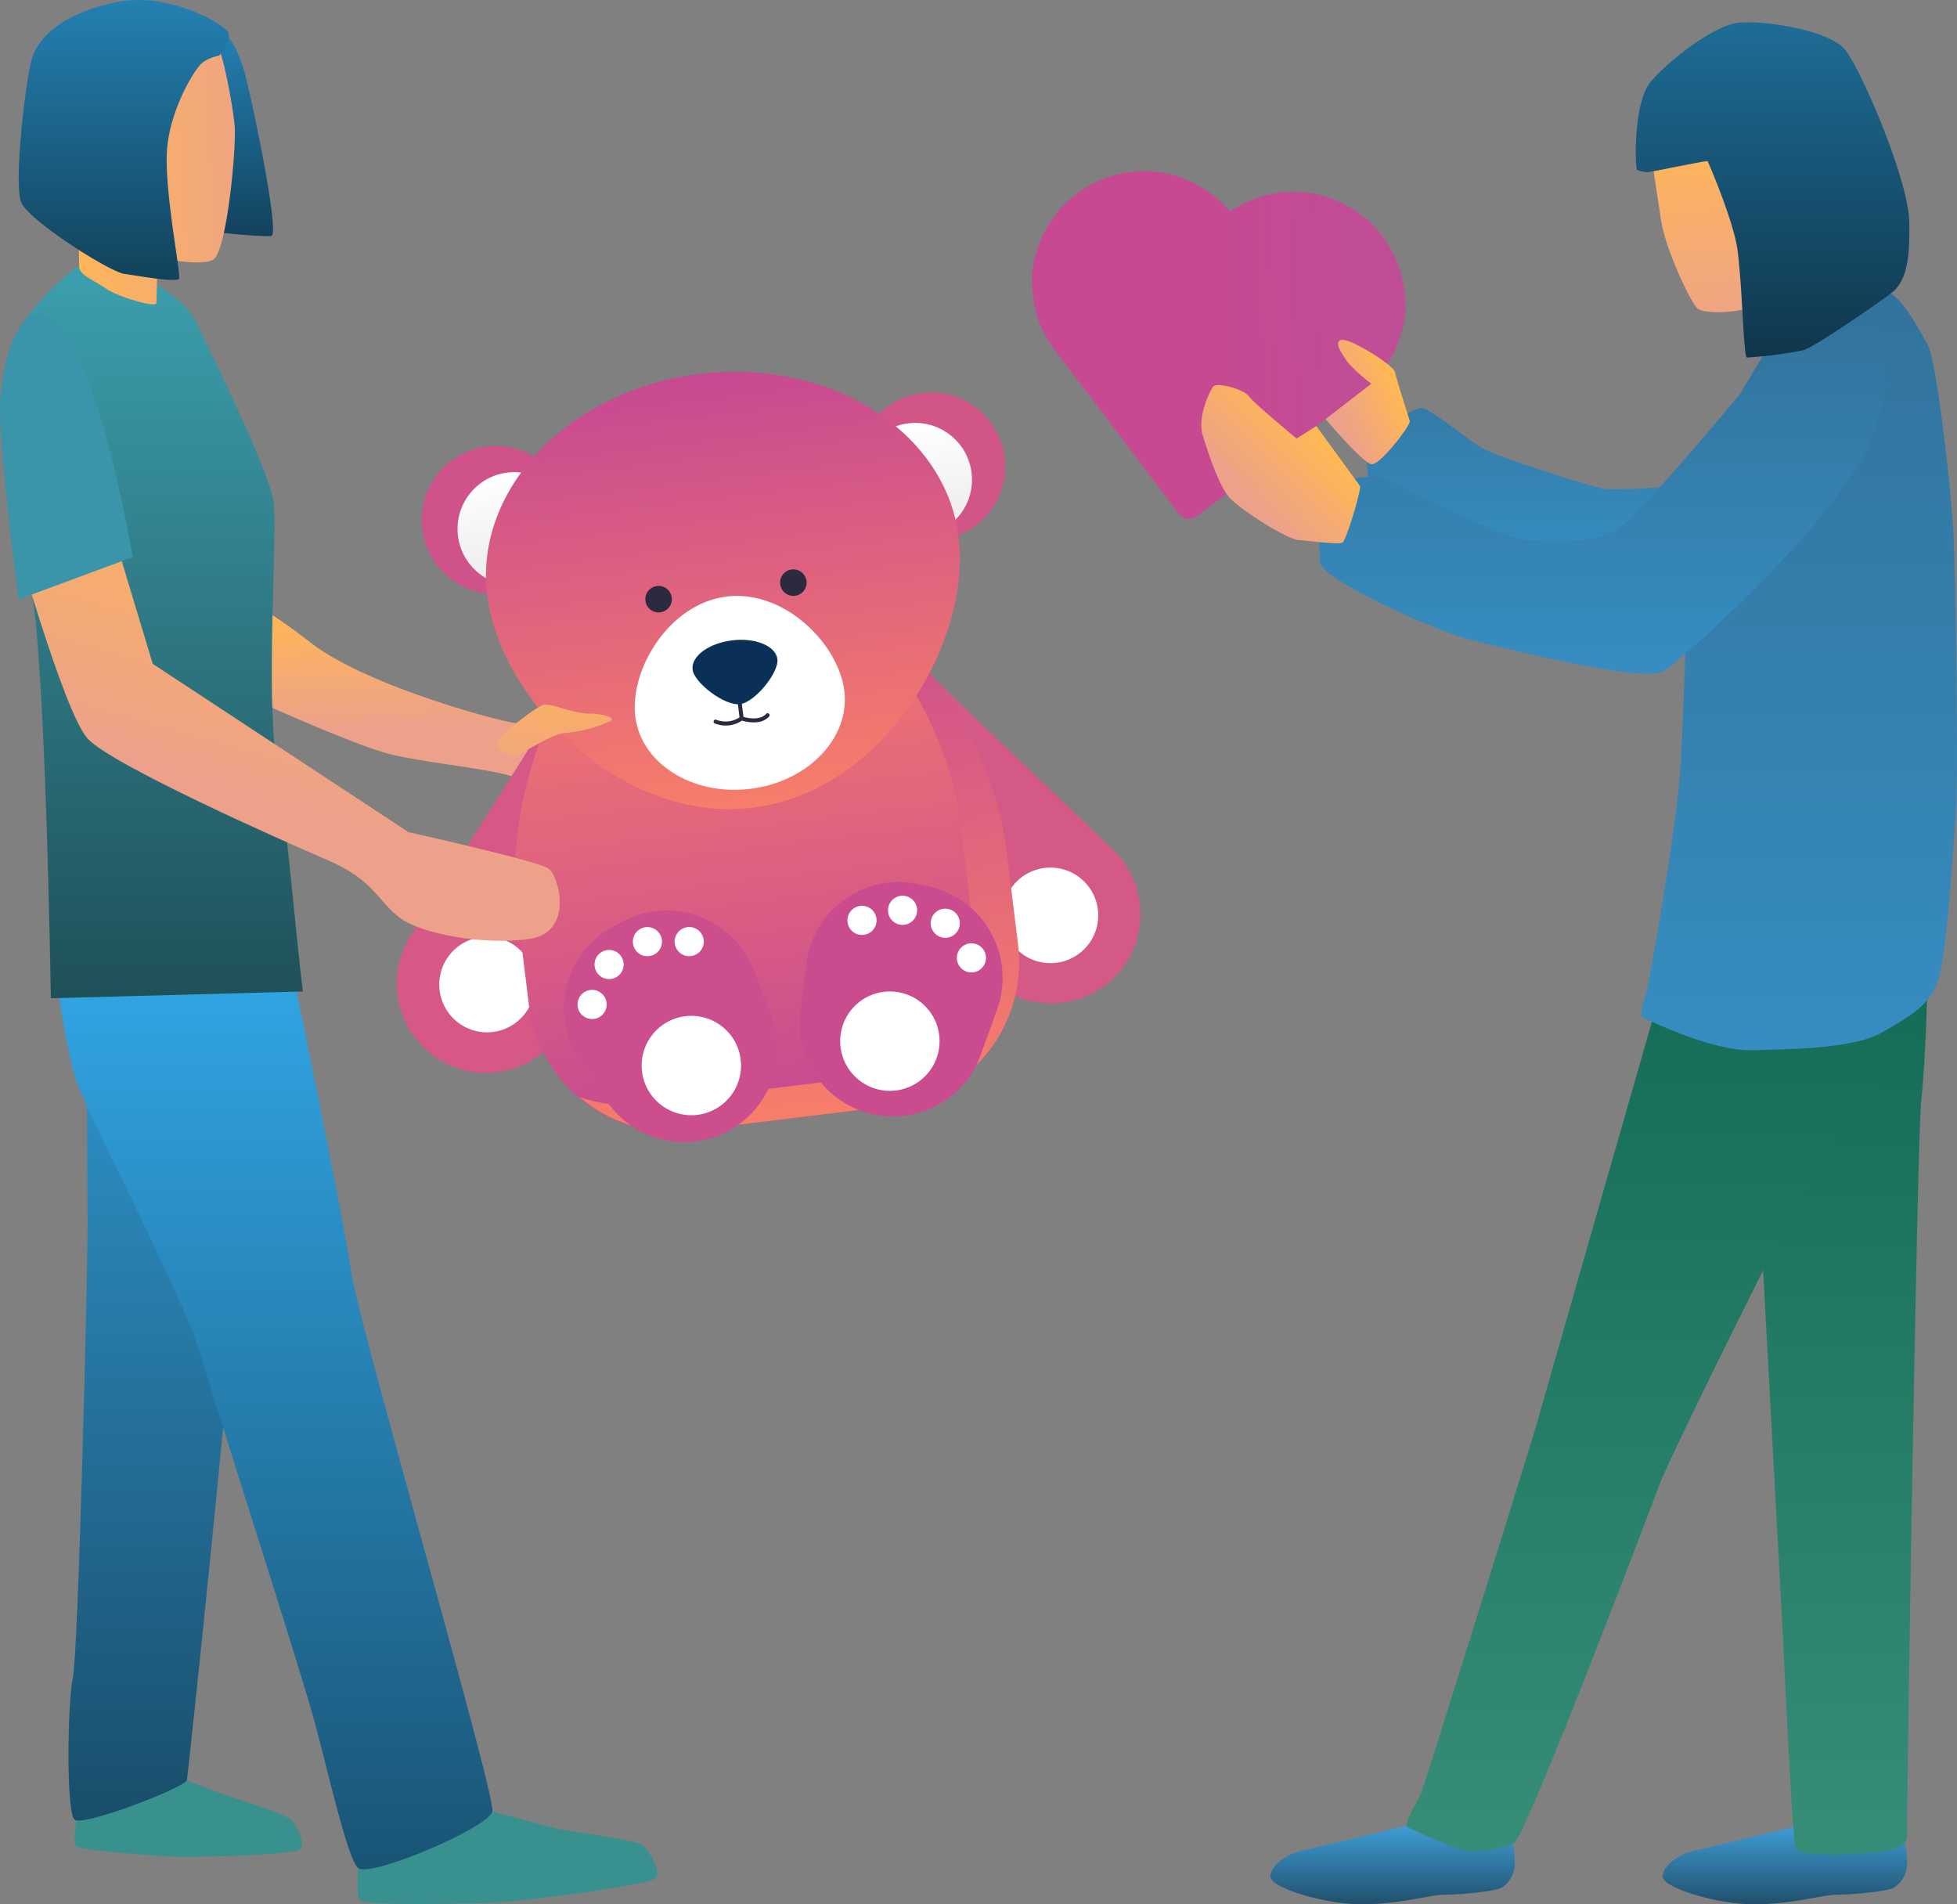 <svg xmlns="http://www.w3.org/2000/svg" xmlns:xlink="http://www.w3.org/1999/xlink" width="245.779" height="239.134" viewBox="0 0 245.779 239.134">
  <rect x="0" y="0" width="245.779" height="239.134" fill="#808080" stroke="none"/>
  <defs>
    <linearGradient id="linear-gradient" x1="0.479" y1="0.496" x2="8.757" y2="0.192" gradientUnits="objectBoundingBox">
      <stop offset="0" stop-color="#c74992"/>
      <stop offset="1" stop-color="#409fd8"/>
    </linearGradient>
    <linearGradient id="linear-gradient-2" x1="0.5" x2="0.5" y2="1" gradientUnits="objectBoundingBox">
      <stop offset="0" stop-color="#32739c"/>
      <stop offset="1" stop-color="#368dc1"/>
    </linearGradient>
    <linearGradient id="linear-gradient-3" x1="0.5" x2="0.5" y2="1" gradientUnits="objectBoundingBox">
      <stop offset="0" stop-color="#409fd8"/>
      <stop offset="1" stop-color="#20506c"/>
    </linearGradient>
    <linearGradient id="linear-gradient-5" x1="0.5" x2="0.5" y2="1" gradientUnits="objectBoundingBox">
      <stop offset="0" stop-color="#146c57"/>
      <stop offset="1" stop-color="#368d78"/>
    </linearGradient>
    <linearGradient id="linear-gradient-7" x1="0.734" y1="0.266" x2="0.174" y2="0.641" gradientUnits="objectBoundingBox">
      <stop offset="0" stop-color="#ffb854"/>
      <stop offset="1" stop-color="#eda18a"/>
    </linearGradient>
    <linearGradient id="linear-gradient-8" x1="0.47" y1="0.112" x2="0.532" y2="1.005" xlink:href="#linear-gradient-7"/>
    <linearGradient id="linear-gradient-11" x1="0.685" y1="0.3" x2="0.294" y2="0.689" xlink:href="#linear-gradient-7"/>
    <linearGradient id="linear-gradient-12" x1="0.5" x2="0.5" y2="1" gradientUnits="objectBoundingBox">
      <stop offset="0" stop-color="#1e6c96"/>
      <stop offset="1" stop-color="#0f364b"/>
    </linearGradient>
    <linearGradient id="linear-gradient-13" x1="0.49" y1="0.11" x2="0.504" y2="0.639" xlink:href="#linear-gradient-7"/>
    <linearGradient id="linear-gradient-14" x1="0.5" x2="0.5" y2="1" gradientUnits="objectBoundingBox">
      <stop offset="0" stop-color="#fff"/>
      <stop offset="1" stop-color="#ebebeb"/>
    </linearGradient>
    <linearGradient id="linear-gradient-16" x1="0.5" x2="0.5" y2="1" gradientUnits="objectBoundingBox">
      <stop offset="0" stop-color="#f77e6a"/>
      <stop offset="1" stop-color="#c74992"/>
    </linearGradient>
    <linearGradient id="linear-gradient-17" x1="0.5" x2="0.5" y2="1" gradientUnits="objectBoundingBox">
      <stop offset="0" stop-color="#c74992"/>
      <stop offset="1" stop-color="#f77e6a"/>
    </linearGradient>
    <linearGradient id="linear-gradient-19" x1="0.727" y1="-1.152" x2="0.309" y2="1.925" xlink:href="#linear-gradient-7"/>
    <linearGradient id="linear-gradient-20" x1="0.5" x2="0.5" y2="1" gradientUnits="objectBoundingBox">
      <stop offset="0" stop-color="#3199d3"/>
      <stop offset="1" stop-color="#194d6a"/>
    </linearGradient>
    <linearGradient id="linear-gradient-21" x1="0.5" x2="0.5" y2="1" gradientUnits="objectBoundingBox">
      <stop offset="0" stop-color="#31a6e5"/>
      <stop offset="1" stop-color="#195373"/>
    </linearGradient>
    <linearGradient id="linear-gradient-22" x1="0.5" x2="0.5" y2="1" gradientUnits="objectBoundingBox">
      <stop offset="0" stop-color="#3da0af"/>
      <stop offset="1" stop-color="#1f5058"/>
    </linearGradient>
    <linearGradient id="linear-gradient-23" x1="0.5" x2="0.5" y2="1" gradientUnits="objectBoundingBox">
      <stop offset="0" stop-color="#2482b5"/>
      <stop offset="1" stop-color="#12415b"/>
    </linearGradient>
    <linearGradient id="linear-gradient-24" x1="-0.125" y1="0.582" x2="1.244" y2="0.445" xlink:href="#linear-gradient-7"/>
    <linearGradient id="linear-gradient-25" x1="0.5" x2="0.5" y2="1" gradientUnits="objectBoundingBox">
      <stop offset="0" stop-color="#2482b4"/>
      <stop offset="1" stop-color="#12415a"/>
    </linearGradient>
    <linearGradient id="linear-gradient-26" x1="0.681" y1="-0.001" x2="0.437" y2="0.68" xlink:href="#linear-gradient-7"/>
  </defs>
  <g id="Raggruppa_72" data-name="Raggruppa 72" transform="translate(-190.75 -3074.285)">
    <g id="Raggruppa_71" data-name="Raggruppa 71" transform="translate(-69)">
      <path id="Path" d="M0,13.173q.152-1.09.3-2.18a4.906,4.906,0,0,0,.272-.638A14,14,0,0,1,19.517,1.1a15.167,15.167,0,0,1,5.4,3.946c.382-.222.7-.41,1.015-.588A14.007,14.007,0,0,1,46.8,14.9c.112.849.127,1.712.185,2.567q-.153,1.09-.3,2.18a4.611,4.611,0,0,0-.272.636,13.473,13.473,0,0,1-5.035,7.475Q31.25,35.439,21.086,43.071c-1.2.9-1.952.8-2.863-.4Q10.548,32.546,2.882,22.416A13.262,13.262,0,0,1,.218,15.937C.106,15.02.071,14.095,0,13.173Z" transform="translate(389.311 3095.778)" fill="url(#linear-gradient)"/>
      <g id="Group" transform="translate(410.624 3077.082)">
        <path id="Path-2" data-name="Path" d="M6.928,9C5.434,8.841.633,12.885.228,13.763s-.27,5.064.407,5.385S16.4,27.573,21.75,27.641s12.318.609,15.023-3.917S51.8.828,52.2.085s-1.087,3.625-1.29,4.367S42.431,17.218,40.265,18.231s-9.718,1-10.529.915-13.6-3.946-15.7-5.358S7.876,9.1,6.928,9Z" transform="translate(20.83 39.446)" fill="url(#linear-gradient-2)"/>
        <path id="Path-3" data-name="Path" d="M18.477,0S4.942,3.242,3.52,3.58-.067,5.4,0,6.754,6.769,10.2,11.506,10.2,20.1,8.984,22,8.984s6.226-.406,7.038-.878A3.619,3.619,0,0,0,30.7,4.932,13.97,13.97,0,0,0,30.3,1.87C30.274,1.8,18.477,0,18.477,0Z" transform="translate(8.672 226.138)" fill="url(#linear-gradient-3)"/>
        <path id="Path-4" data-name="Path" d="M18.477,0S4.942,3.242,3.52,3.58-.067,5.4,0,6.754,6.769,10.2,11.506,10.2,20.1,8.984,22,8.984s6.226-.406,7.038-.878A3.619,3.619,0,0,0,30.7,4.932,13.97,13.97,0,0,0,30.3,1.87C30.276,1.8,18.477,0,18.477,0Z" transform="translate(57.939 226.138)" fill="url(#linear-gradient-3)"/>
        <path id="Path-5" data-name="Path" d="M24.544,109.321s1.49-.743,1.376-1.621S27.161,19.631,27.7,15.218,28.513,0,28.513,0L0,6.574,7.579,31.969S9.654,70.6,9.926,75.193s1.533,32.687,1.986,34.128S23.746,109.864,24.544,109.321Z" transform="translate(62.723 119.991)" fill="url(#linear-gradient-5)"/>
        <path id="Path-6" data-name="Path" d="M.1,107.734a54.038,54.038,0,0,0,7.579,3.106c.542,0,4.264-.135,5.82-1.081S30.145,69.1,31.77,64.779s19.9-41.017,21.791-43.719,9.054-9.719,10-11.99S66.418.753,66.148.078,31.77,3.335,31.77,3.335,17.83,51.946,16.61,56.27,2.4,101.993,1.925,103.277-.451,107.4.1,107.734Z" transform="translate(25.764 118.875)" fill="url(#linear-gradient-5)"/>
        <path id="Path-7" data-name="Path" d="M10.565,10.195c-.068-.261-1.67-5.224-1.851-6.123S2.983-.295,1.946.02s.27,1.936.768,2.746A20.411,20.411,0,0,0,5.737,5.513L0,9.95s4.743,5.663,5.826,5.679S10.7,10.716,10.565,10.195Z" transform="translate(15.614 39.873)" fill="url(#linear-gradient-7)"/>
        <path id="Path-8" data-name="Path" d="M.023,7.3s.992,6.483,1.533,10,3.791,10.446,4.6,10.986,3.685.646,6.6-.1c.892-.228,4.726,4.29,4.726,4.29l11.59-4.282S26.55,1.718,19.06.279-.594,3.273.023,7.3Z" transform="translate(56.205 7.693)" fill="url(#linear-gradient-8)"/>
        <path id="Path-9" data-name="Path" d="M.148,91.4s8.467,4.274,13.76,4.143c5.459-.135,12.924-.236,16.444-2.3,3.774-2.207,5.616-3.286,6.791-6.079s1.986-16.608,2.347-21.362-.023-29.225-.293-34.99S37.054,8.878,35.971,6.988,32.361,0,30.016,0,18.138,4.454,17.145,5.553,7.007,21.388,6.466,26.521,5.383,50.97,4.976,59.074.847,87.811.542,88.655-.246,91.142.148,91.4Z" transform="translate(55.268 33.542)" fill="url(#linear-gradient-2)"/>
        <path id="Path-10" data-name="Path" d="M69.425,1.788c.456.064,4.052,5.812-.461,15.628S45.872,43.952,43.347,45.571s-20.061-2.851-24.3-3.89S.124,34.046.124,31.885-.779,22.34,2.29,21.8s4.874-.99,6.226-.269S22.863,28.945,26.2,29.156s8.662.569,11.731-1.681S54.173,9.194,55.347,7.933,62.161.864,63.783.144,68.478,1.653,69.425,1.788Z" transform="translate(14.774 35.879)" fill="url(#linear-gradient-2)"/>
        <path id="Path-11" data-name="Path" d="M19.952,12.7,14.444,5.142,11.967,6.707s-5.413-4.458-6-5.313S1.906-.453,1.454.224-.532,4.007.19,6.349s2.075,6.528,3.519,7.969,6.948,5.029,8.573,5.147,5.008.615,5.459.3S19.923,13.788,19.952,12.7Z" transform="translate(0 45.565)" fill="url(#linear-gradient-11)"/>
        <path id="Path-12" data-name="Path" d="M.121,18.432c-.216-.787-.384-8.4,1.751-10.959S9.777.394,12.895.054,24.345.992,26.312,3.466s7.9,16.16,8.033,21.533-.556,7.334-1.88,8.7c-.542.559-10.042,7.164-11.451,7.483a50.289,50.289,0,0,1-7.05.917c-.448-.141-.577-9.125-1.2-13.6-.488-3.522-3.654-10.98-3.759-11.065s-7.094,1.385-7.521,1.385S.185,18.668.121,18.432Z" transform="translate(54.561 0)" fill="url(#linear-gradient-12)"/>
      </g>
    </g>
    <g id="Raggruppa_70" data-name="Raggruppa 70">
      <path id="Path-13" data-name="Path" d="M48,26.628c1.014.642,3.835,1.126,6.393,1.145s5.923-2.641,5.978-3.713-.836-4.6-2.722-4.829S48.5,16.477,46.94,16.625s-3.444-.183-4.523.257c-.554.227-18.572-4.429-25.816-10.057S4.769-1.041,1.4.45s.287,9.825,1.049,10.265S21.48,19.646,26.819,20.871s14.187,1.93,15.885,3.1S46.416,25.63,48,26.628Z" transform="translate(213.202 3148.193)" fill="url(#linear-gradient-13)"/>
      <g id="Raggruppa_69" data-name="Raggruppa 69" transform="translate(-196.39 66.368) rotate(-7)">
        <path id="Tracciato_31" data-name="Tracciato 31" d="M5.225,118.932a11.218,11.218,0,0,1-2.687-16.587l23.6-28.839,11.146,7.046L21.361,114.244a11.218,11.218,0,0,1-16.136,4.688" transform="translate(52 3053.254)" fill="#d55887"/>
        <path id="Tracciato_32" data-name="Tracciato 32" d="M22.642,139.658a6,6,0,1,1-6-6,6,6,0,0,1,6,6" transform="translate(46.684 3023.186)" fill="#fff"/>
        <path id="Tracciato_33" data-name="Tracciato 33" d="M145.347,118.932a11.217,11.217,0,0,0,2.687-16.587l-23.6-28.839-11.146,7.046,15.926,33.692a11.218,11.218,0,0,0,16.136,4.688" transform="translate(-4.631 3053.254)" fill="#d55987"/>
        <path id="Tracciato_34" data-name="Tracciato 34" d="M153.2,139.658a6,6,0,1,0,6-6,6,6,0,0,0-6,6" transform="translate(-24.585 3023.186)" fill="#fff"/>
        <path id="Tracciato_35" data-name="Tracciato 35" d="M149.167,20.863a9.3,9.3,0,1,1-9.3-9.3,9.3,9.3,0,0,1,9.3,9.3" transform="translate(-13.271 3084.219)" fill="#d25588"/>
        <path id="Tracciato_36" data-name="Tracciato 36" d="M144.827,25.818a7.13,7.13,0,1,1-7.13-7.13,7.131,7.131,0,0,1,7.13,7.13" transform="translate(-13.271 3080.657)" fill="url(#linear-gradient-14)"/>
        <path id="Tracciato_37" data-name="Tracciato 37" d="M20.451,20.863a9.3,9.3,0,1,0,9.3-9.3,9.3,9.3,0,0,0-9.3,9.3" transform="translate(41.777 3084.219)" fill="#cf528b"/>
        <path id="Tracciato_38" data-name="Tracciato 38" d="M29.127,25.818a7.13,7.13,0,1,0,7.13-7.13,7.13,7.13,0,0,0-7.13,7.13" transform="translate(37.439 3080.657)" fill="url(#linear-gradient-14)"/>
        <path id="Tracciato_39" data-name="Tracciato 39" d="M76.112,117.769H50.6A18.148,18.148,0,0,1,32.456,99.621V87.4c0-17.067,13.835-40.2,30.9-40.2s30.9,23.133,30.9,40.2V99.621a18.148,18.148,0,0,1-18.148,18.148" transform="translate(35.775 3066.403)" fill="url(#linear-gradient-16)"/>
        <path id="Tracciato_40" data-name="Tracciato 40" d="M79.171,53.517C88,61.709,93.881,75.412,93.881,86.541V98.759a18.147,18.147,0,0,1-18.148,18.148H50.225a18.045,18.045,0,0,1-8.042-1.9,18.08,18.08,0,0,0,13.378,5.916H81.069a18.148,18.148,0,0,0,18.148-18.148V90.559c0-13.246-8.336-30.138-20.046-37.042" transform="translate(30.913 3063.246)" fill="url(#linear-gradient-17)"/>
        <path id="Tracciato_41" data-name="Tracciato 41" d="M94.258,24.285C94.258,37.7,80.9,54.87,64.43,54.87S34.6,37.7,34.6,24.285,47.957,0,64.43,0,94.258,10.873,94.258,24.285" transform="translate(34.702 3090)" fill="url(#linear-gradient-17)"/>
        <path id="Tracciato_42" data-name="Tracciato 42" d="M67.8,69.851c0-5.948,5.922-13.563,13.227-13.563S94.252,63.9,94.252,69.851,88.331,80.62,81.025,80.62,67.8,75.8,67.8,69.851" transform="translate(18.108 3061.861)" fill="#fff"/>
        <path id="Tracciato_43" data-name="Tracciato 43" d="M77.2,53.2a1.663,1.663,0,1,1-1.663-1.662A1.663,1.663,0,0,1,77.2,53.2" transform="translate(15.072 3064.237)" fill="#2b2a3f"/>
        <path id="Tracciato_44" data-name="Tracciato 44" d="M111.3,53.2a1.663,1.663,0,1,1-1.662-1.662A1.662,1.662,0,0,1,111.3,53.2" transform="translate(-1.977 3064.237)" fill="#2b2a3f"/>
        <path id="Tracciato_45" data-name="Tracciato 45" d="M94,84.232a.25.25,0,0,1-.25-.25v-2.89a.25.25,0,0,1,.5,0v2.89a.25.25,0,0,1-.25.25" transform="translate(5.136 3049.586)" fill="#2b2a3f"/>
        <path id="Tracciato_46" data-name="Tracciato 46" d="M94.25,70.42c0,1.68-3.447,5.031-5.366,5.031S83.519,72.1,83.519,70.42s2.4-3.042,5.365-3.042S94.25,68.74,94.25,70.42" transform="translate(10.249 3056.317)" fill="#0b3058"/>
        <path id="Tracciato_47" data-name="Tracciato 47" d="M92.61,87.549a5.013,5.013,0,0,1-1.9-.435,3.64,3.64,0,0,1-3.427-.063.25.25,0,0,1,.25-.433,3.2,3.2,0,0,0,3.041,0l.117-.07.123.061c.019.011,1.957.952,3.019.035a.25.25,0,0,1,.327.378,2.315,2.315,0,0,1-1.553.525" transform="translate(8.428 3046.733)" fill="#2b2a3f"/>
        <path id="Tracciato_48" data-name="Tracciato 48" d="M59.432,161.089A11.716,11.716,0,0,1,44.884,155.4l-2.732-5.4a11.717,11.717,0,0,1,6.366-16.265l1.261-.47a11.717,11.717,0,0,1,15.457,8.134l1.471,5.875a11.717,11.717,0,0,1-7.275,13.825" transform="translate(31.56 3023.756)" fill="#cc4e8d"/>
        <path id="Tracciato_49" data-name="Tracciato 49" d="M71.1,165.86a6.24,6.24,0,1,1-6.24-6.24,6.24,6.24,0,0,1,6.24,6.24" transform="translate(22.694 3010.205)" fill="#fff"/>
        <path id="Tracciato_50" data-name="Tracciato 50" d="M48.227,152.007a1.829,1.829,0,1,1-1.829-1.829,1.829,1.829,0,0,1,1.829,1.829" transform="translate(29.72 3014.926)" fill="#fff"/>
        <path id="Tracciato_51" data-name="Tracciato 51" d="M53.685,142.575a1.829,1.829,0,1,1-1.829-1.829,1.829,1.829,0,0,1,1.829,1.829" transform="translate(26.991 3019.64)" fill="#fff"/>
        <path id="Tracciato_52" data-name="Tracciato 52" d="M63.934,138.044a1.829,1.829,0,1,1-1.829-1.829,1.829,1.829,0,0,1,1.829,1.829" transform="translate(21.868 3021.906)" fill="#fff"/>
        <path id="Tracciato_53" data-name="Tracciato 53" d="M74.355,139.314a1.829,1.829,0,1,1-1.829-1.829,1.829,1.829,0,0,1,1.829,1.829" transform="translate(16.659 3021.271)" fill="#fff"/>
        <path id="Tracciato_54" data-name="Tracciato 54" d="M106.834,161.089a11.716,11.716,0,0,0,14.547-5.694l2.733-5.4a11.718,11.718,0,0,0-6.366-16.265l-1.261-.47a11.717,11.717,0,0,0-15.457,8.134l-1.471,5.875a11.717,11.717,0,0,0,7.275,13.825" transform="translate(2.407 3023.756)" fill="#ca4c8f"/>
        <path id="Tracciato_55" data-name="Tracciato 55" d="M108.849,165.86a6.24,6.24,0,1,0,6.24-6.24,6.24,6.24,0,0,0-6.24,6.24" transform="translate(-2.414 3010.205)" fill="#fff"/>
        <path id="Tracciato_56" data-name="Tracciato 56" d="M140.543,152.007a1.829,1.829,0,1,0,1.829-1.829,1.829,1.829,0,0,0-1.829,1.829" transform="translate(-18.258 3014.926)" fill="#fff"/>
        <path id="Tracciato_57" data-name="Tracciato 57" d="M135.086,142.575a1.829,1.829,0,1,0,1.829-1.829,1.828,1.828,0,0,0-1.829,1.829" transform="translate(-15.53 3019.64)" fill="#fff"/>
        <path id="Tracciato_58" data-name="Tracciato 58" d="M124.836,138.044a1.829,1.829,0,1,0,1.829-1.829,1.829,1.829,0,0,0-1.829,1.829" transform="translate(-10.406 3021.906)" fill="#fff"/>
        <path id="Tracciato_59" data-name="Tracciato 59" d="M114.416,139.314a1.829,1.829,0,1,0,1.829-1.829,1.829,1.829,0,0,0-1.829,1.829" transform="translate(-5.197 3021.271)" fill="#fff"/>
        <rect id="Rettangolo_5" data-name="Rettangolo 5" width="93.941" height="95.585" transform="translate(52 3090)" fill="none"/>
      </g>
      <path id="Path-14" data-name="Path" d="M1.636,6.405S-.472,5.6.1,4.554,4.719.406,5.689.056s3.736,1.066,5.725,1.062,3.444.558,2.8.928a17.207,17.207,0,0,1-5.631,1.5C6.357,3.685,3.047,6.593,1.636,6.405Z" transform="translate(253.211 3162.772)" fill="url(#linear-gradient-19)"/>
      <path id="Path-15" data-name="Path" d="M11.173,0s6.808,2.509,8.535,3.107,6.877,2.178,7.565,2.949,1.9,3.186.871,3.719-12.592,1.047-17.01.746S.481,9.759.13,9.241s.1-4.124.435-4.914S.832.731,1.6.578,11.173,0,11.173,0Z" transform="translate(200.125 3296.836)" fill="#38918d"/>
      <path id="Path-16" data-name="Path" d="M14.722,0S22.807,2.2,24.85,2.707s10.128,1.378,11,2.2,2.508,3.472,1.38,4.188S20.857,12,15.742,12.105.751,12.362.29,11.8-.016,7.048.29,6.1,2.9,1.892,3.769,1.64,14.722,0,14.722,0Z" transform="translate(235.671 3301.163)" fill="#38918f"/>
      <path id="Path-17" data-name="Path" d="M.779,108.509c1.093.869,13.932-4.05,14.1-5s5.858-54.575,5.858-61.011S24.7.825,24.7.825L2.16,0S2.4,26.295,2.4,33.644,1.234,87.37.557,90.635C-.131,93.929-.314,107.64.779,108.509Z" transform="translate(199.347 3194.289)" fill="url(#linear-gradient-20)"/>
      <path id="Path-18" data-name="Path" d="M37.7,113.132c1.331,1.4,16.451-5.023,16.906-7.068S37.972,45.473,36.9,38.415C35.692,30.379,29.383,0,29.383,0L0,2.257A86.408,86.408,0,0,0,2.2,13.908C3.5,18.062,15.832,41.5,17.875,48.446S30.5,88.175,32.337,95.021,36.369,111.734,37.7,113.132Z" transform="translate(197.979 3195.691)" fill="url(#linear-gradient-21)"/>
      <path id="Path-19" data-name="Path" d="M37.251,92.205,5.6,93.055s-.638-43.4-2.593-52.086S-.988,16.111.526,11.31,9.59.02,11.2,0s10.83,4.159,12.671,8.179c.826,1.8,9.183,18.536,9.7,22.571s-1,23.46.371,32.76C35.342,71.931,36.292,84.515,37.251,92.205Z" transform="translate(191.536 3106.583)" fill="url(#linear-gradient-22)"/>
      <path id="Path-20" data-name="Path" d="M5.079,24.961c.787.657,9.029,1.363,10.227,1.215S12.52,7.284,11.887,5.387,10.348.681,8.33.039.241,6.919.008,11.67,4.026,24.076,5.079,24.961Z" transform="translate(209.508 3077.745)" fill="url(#linear-gradient-23)"/>
      <path id="Path-21" data-name="Path" d="M.15,27.535l-.1-7.542s-.45.01,1.45-.7c.772-.286,1.939-.637,1.939-.637a1.853,1.853,0,0,0-.272-1.383A10.543,10.543,0,0,1,2.139,14.8a4.318,4.318,0,0,1,.584-3.847C3.327,10.248,6,12.263,6,12.263s5.8-4.544,6.56-6.05A18,18,0,0,0,13.7,3.4S17.348.311,17.605,0c.618.756,1.875,7.32,2.083,9.848.223,2.731-.994,15.9-2.741,16.783S10,26.3,10,26.3l-.139,5.759c-.134.627-4.9-.83-6.318-1.813C1.927,29.125.329,28.621.15,27.535Z" transform="translate(200.535 3080.288)" fill="url(#linear-gradient-24)"/>
      <path id="Path-22" data-name="Path" d="M25.158,6.99s1.8-1.971,1.049-3.052S18.889-.922,12.616.209,2.4,4.368,1.593,7.558-.639,23.121.321,25.418s11.073,8.712,12.933,8.974,6.62,1.126,6.882.588-1.89-11.162-1.509-16.21,3.528-10.332,4.581-11A5.287,5.287,0,0,1,25.158,6.99Z" transform="translate(193.101 3074.285)" fill="url(#linear-gradient-25)"/>
      <path id="Path-23" data-name="Path" d="M11.33,0c.03.469,6.546,21.973,6.546,21.973L49.99,43.107s16.218,3.61,17.579,4.564,3.231,8.036-2.409,8.851S51.623,55.909,48.9,53.864s-3.275-4.766-9-7.216S12.8,34.7,9.717,31.382,0,4.144,0,4.144Z" transform="translate(192.057 3135.673)" fill="url(#linear-gradient-26)"/>
      <path id="Path-24" data-name="Path" d="M2.326,35.883S-.311,15.742.03,10.837,1.742,2.624,2.9,1.127s2.855-1.541,4.379.094c5.447,5.838,9.4,29.347,9.4,29.347Z" transform="translate(190.75 3113.674)" fill="#3a95aa"/>
    </g>
  </g>
</svg>
